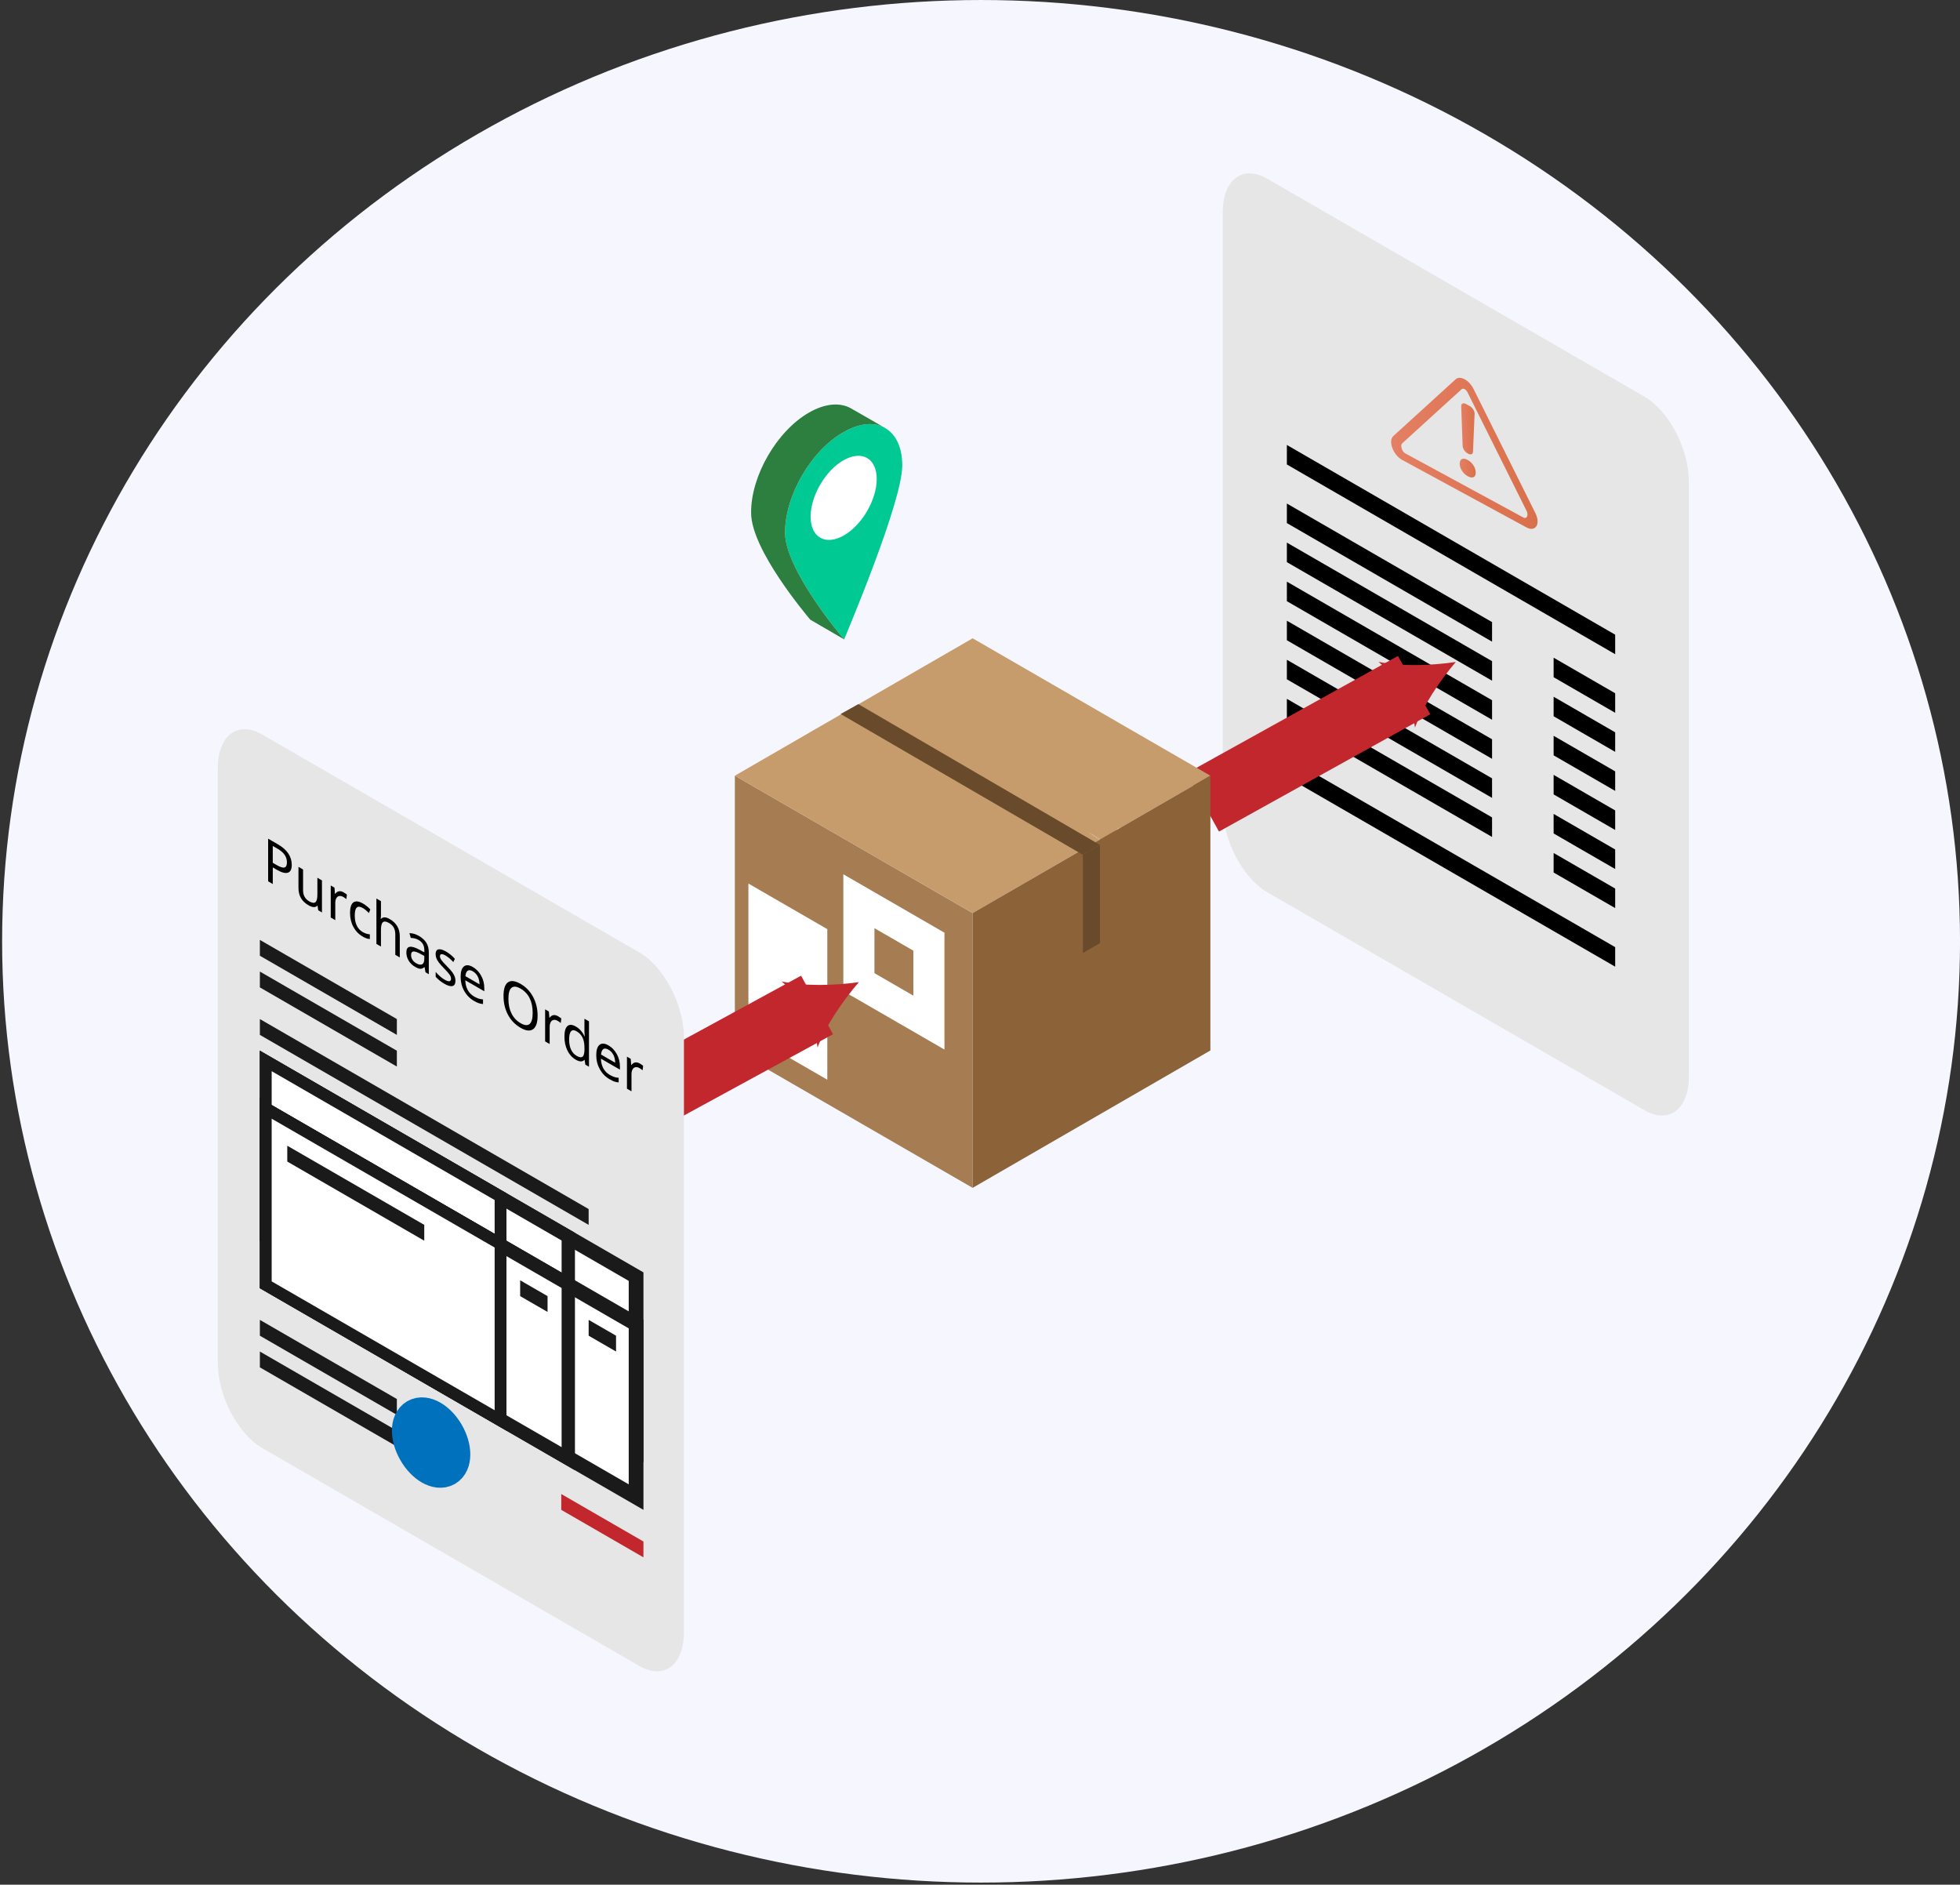 <svg width="441" height="424" viewBox="0 0 441 424" fill="none" xmlns="http://www.w3.org/2000/svg">
<rect x="0" y="0" width="441" height="424" fill="#333333" stroke="none"/>
<ellipse cx="220.265" cy="211.761" rx="220.265" ry="211.761" transform="matrix(1 7.32007e-06 7.34592e-06 1 0.475 0)" fill="#F6F7FE"/>
<g clip-path="url(#clip0_55_2226)">
<path d="M369.976 249.742L285.138 200.725C279.601 197.526 275.113 188.945 275.113 181.557V47.789C275.113 40.401 279.601 37.006 285.138 40.205L369.976 89.222C375.512 92.421 380 101.002 380 108.39V242.159C380 249.546 375.512 252.941 369.976 249.742Z" fill="#E6E6E6"/>
<path d="M363.414 147.174L289.545 104.494V100.102L363.414 142.782V147.174Z" fill="black"/>
<path d="M363.414 217.469L289.545 174.789V170.397L363.414 213.077V217.469Z" fill="black"/>
<path d="M289.545 113.281L335.714 139.956V144.35L289.545 117.675V113.281Z" fill="black"/>
<path d="M349.565 147.958L363.414 155.961V160.355L349.565 152.353V147.958Z" fill="black"/>
<path d="M289.545 122.068L335.714 148.743V153.137L289.545 126.462V122.068Z" fill="black"/>
<path d="M349.565 156.746L363.414 164.748V169.143L349.565 161.14V156.746Z" fill="black"/>
<path d="M289.545 130.855L335.714 157.53V161.924L289.545 135.249V130.855Z" fill="black"/>
<path d="M349.565 165.532L363.414 173.535V177.929L349.565 169.927V165.532Z" fill="black"/>
<path d="M289.545 139.642L335.714 166.317V170.711L289.545 144.036V139.642Z" fill="black"/>
<path d="M349.565 174.319L363.414 182.322V186.716L349.565 178.714V174.319Z" fill="black"/>
<path d="M289.545 148.429L335.714 175.104V179.498L289.545 152.823V148.429Z" fill="black"/>
<path d="M349.565 183.106L363.414 191.109V195.503L349.565 187.501V183.106Z" fill="black"/>
<path d="M289.545 157.216L335.714 183.891V188.285L289.545 161.61V157.216Z" fill="black"/>
<path d="M349.565 191.893L363.414 199.896V204.29L349.565 196.288V191.893Z" fill="black"/>
<path d="M270.633 180.518L318.177 154.127" stroke="#C1272D" stroke-width="15" stroke-miterlimit="10"/>
<path d="M327.556 148.921C324.051 153.009 320.126 158.844 318.372 163.689L316.947 154.809L310.174 148.899C315.209 149.976 322.234 149.733 327.556 148.921Z" fill="#C1272D"/>
<path d="M218.842 267.229L165.345 236.322V174.505L218.842 205.414V267.229Z" fill="#A67C52"/>
<path d="M272.335 174.507L251.717 186.418L251.873 186.193L247.881 189.301L247.357 188.937L247.557 188.821L244.903 187.244L247.357 188.937L244.953 190.326L240.609 192.834L220.574 204.415L218.842 205.413L195.545 191.955L188.589 187.937L165.345 174.507L185.358 162.936H185.368L187.878 161.484L194.83 157.467L208.15 149.772L209.467 149.012L217.112 144.596L218.842 143.596L226.288 147.897L241.083 156.445L248.031 160.464L254.051 163.944L272.335 174.507Z" fill="#C69C6D"/>
<path d="M247.557 188.821L247.358 188.938L244.903 187.244L247.557 188.821Z" fill="#C69C6D"/>
<path d="M272.337 174.505V236.322L218.842 267.231V205.414L220.571 204.414L240.609 192.836L244.952 190.326L247.559 188.818L251.717 186.418L272.337 174.505Z" fill="#8C6239"/>
<path d="M186.144 242.902L168.392 232.645V198.77L186.144 209.027V242.902Z" fill="white"/>
<path d="M209.005 230.054L193.25 220.951V202.749L209.005 211.85V230.054Z" stroke="white" stroke-width="7" stroke-miterlimit="10"/>
<path d="M247.444 190.058L247.103 190.253L246.969 190.328L245.314 191.289L243.602 192.279L189.14 160.63L193.132 158.409L247.444 190.058Z" fill="#694A2B"/>
<path d="M243.663 214.383L247.49 212.172V190.062L243.663 192.273V214.383Z" fill="#694A2B"/>
<path d="M148.185 245.514L183.832 226.084" stroke="#C1272D" stroke-width="15" stroke-miterlimit="10"/>
<path d="M193.25 220.951C189.714 225.012 185.743 230.817 183.952 235.648L182.596 226.758L175.871 220.795C180.898 221.911 187.925 221.722 193.25 220.951Z" fill="#C1272D"/>
<path d="M143.863 374.795L59.025 325.778C53.488 322.579 49 313.998 49 306.61V172.841C49 165.453 53.488 162.059 59.025 165.258L143.863 214.275C149.399 217.474 153.887 226.055 153.887 233.443V367.211C153.887 374.599 149.399 377.994 143.863 374.795Z" fill="#E6E6E6"/>
<path d="M89.293 232.819L58.472 215.01V211.449L89.293 229.256V232.819Z" fill="#1A1A1A"/>
<path d="M89.293 239.942L58.472 222.133V218.572L89.293 236.379V239.942Z" fill="#1A1A1A"/>
<path d="M89.293 318.299L58.472 300.49V296.93L89.293 314.737V318.299Z" fill="#1A1A1A"/>
<path d="M144.775 350.355L126.282 339.669V336.108L144.775 346.792V350.355Z" fill="#C1272D"/>
<path d="M89.293 325.422L58.472 307.613V304.053L89.293 321.86V325.422Z" fill="#1A1A1A"/>
<path d="M132.446 275.56L58.472 232.818V229.256L132.446 271.997V275.56Z" fill="#1A1A1A"/>
<path d="M60.126 278.164V239.25L143.12 287.2V326.114L60.126 278.164Z" fill="white"/>
<path d="M61.783 242.121L141.464 288.159V323.245L61.783 277.208V242.121ZM58.472 236.381V279.121L144.777 328.985V286.246L58.472 236.379V236.381Z" fill="#1A1A1A"/>
<path d="M59.972 278.253V238.982L127.863 278.208V317.48L59.972 278.253Z" fill="white"/>
<path d="M61.473 241.584L126.363 279.075V314.877L61.473 277.386V241.584ZM58.472 236.381V279.121L129.364 320.08V277.34L58.472 236.379V236.381Z" fill="#1A1A1A"/>
<path d="M59.799 278.354V238.681L112.624 269.203V308.874L59.799 278.354Z" fill="white"/>
<path d="M61.127 240.983L111.297 269.97V306.572L61.127 277.585V240.983ZM58.472 236.379V279.119L113.953 311.174V268.435L58.472 236.379Z" fill="#1A1A1A"/>
<path d="M60.126 288.848V249.936L143.12 297.886V336.8L60.126 288.848Z" fill="white"/>
<path d="M61.783 252.805L141.464 298.842V333.929L61.783 287.892V252.805ZM58.472 247.065V289.804L144.777 339.669V296.929L58.472 247.065Z" fill="#1A1A1A"/>
<path d="M59.972 288.939V249.667L127.863 288.892V328.163L59.972 288.939Z" fill="white"/>
<path d="M61.473 252.268L126.363 289.759V325.561L61.473 288.069V252.268ZM58.472 247.065V289.804L129.364 330.763V288.024L58.472 247.065Z" fill="#1A1A1A"/>
<path d="M59.799 289.037V249.367L112.624 279.887V319.559L59.799 289.037Z" fill="white"/>
<path d="M61.127 251.669L111.297 280.656V317.258L61.127 288.271V251.669ZM58.472 247.065V289.804L113.953 321.86V279.12L58.472 247.065Z" fill="#1A1A1A"/>
<path d="M100.268 330.197C102.074 329.154 102.074 325.771 100.269 322.642C98.463 319.513 95.536 317.822 93.73 318.865C91.925 319.909 91.924 323.291 93.73 326.42C95.535 329.549 98.462 331.24 100.268 330.197Z" stroke="#0071BC" stroke-width="8.39" stroke-miterlimit="10"/>
<path d="M95.458 279.121L64.636 261.312V257.751L95.458 275.558V279.121Z" fill="#1A1A1A"/>
<path d="M123.2 295.147L117.035 291.587V288.024L123.2 291.587V295.147Z" fill="#1A1A1A"/>
<path d="M138.61 304.053L132.446 300.49V296.93L138.61 300.49V304.053Z" fill="#1A1A1A"/>
<path d="M99.177 328.312C100.381 327.616 100.381 325.36 99.177 323.274C97.973 321.187 96.021 320.059 94.817 320.755C93.613 321.451 93.613 323.706 94.817 325.793C96.021 327.88 97.973 329.007 99.177 328.312Z" fill="#0071BC"/>
<path d="M65.645 194.572C65.645 195.552 65.355 196.137 64.776 196.325C64.196 196.513 63.38 196.303 62.328 195.695L61.374 195.143V198.878L60.33 198.273V188.676L62.527 189.947C64.606 191.148 65.647 192.689 65.647 194.572H65.645ZM61.372 194.106L62.207 194.588C63.033 195.064 63.631 195.256 64.002 195.163C64.373 195.068 64.559 194.681 64.559 193.997C64.559 193.381 64.387 192.82 64.042 192.314C63.696 191.808 63.159 191.344 62.428 190.923L61.372 190.312V194.106Z" fill="black"/>
<path d="M68.19 195.61V200.251C68.19 200.832 68.303 201.33 68.528 201.743C68.753 202.156 69.102 202.498 69.576 202.773C70.216 203.142 70.682 203.205 70.974 202.962C71.266 202.719 71.41 202.14 71.41 201.225V197.471L72.439 198.066V205.274L71.598 204.788L71.45 203.751L71.399 203.721C71.213 203.96 70.951 204.075 70.609 204.065C70.267 204.057 69.872 203.923 69.422 203.662C68.672 203.229 68.107 202.694 67.726 202.059C67.345 201.423 67.156 200.649 67.156 199.734V195.013L68.19 195.61Z" fill="black"/>
<path d="M77.324 200.755C77.6 200.915 77.845 201.083 78.056 201.257L77.932 202.275C77.701 202.079 77.476 201.919 77.257 201.793C76.927 201.603 76.621 201.53 76.339 201.577C76.056 201.625 75.835 201.787 75.677 202.063C75.519 202.342 75.438 202.705 75.438 203.156V207.003L74.415 206.412V199.204L75.257 199.69L75.371 201.075L75.417 201.101C75.656 200.761 75.938 200.564 76.264 200.506C76.589 200.449 76.943 200.532 77.326 200.751L77.324 200.755Z" fill="black"/>
<path d="M81.609 210.7C80.71 210.182 80.013 209.459 79.512 208.534C79.012 207.61 78.761 206.551 78.761 205.361C78.761 204.172 79.014 203.369 79.52 203.006C80.025 202.644 80.746 202.733 81.682 203.273C81.984 203.448 82.284 203.658 82.582 203.901C82.88 204.144 83.125 204.379 83.319 204.604L83.007 205.408C82.479 204.877 82.031 204.504 81.66 204.29C81.032 203.927 80.568 203.887 80.268 204.172C79.97 204.456 79.82 205.051 79.82 205.958C79.82 206.865 79.97 207.582 80.268 208.216C80.566 208.851 81.01 209.337 81.597 209.676C82.146 209.993 82.685 210.165 83.216 210.192V211.243C82.784 211.251 82.248 211.071 81.609 210.702V210.7Z" fill="black"/>
<path d="M88.942 214.808V210.2C88.942 209.613 88.829 209.111 88.604 208.694C88.379 208.277 88.026 207.93 87.544 207.653C86.912 207.287 86.448 207.224 86.156 207.461C85.862 207.698 85.716 208.285 85.716 209.222V212.944L84.693 212.354V202.14L85.716 202.731V205.724C85.716 206.118 85.696 206.444 85.658 206.703L85.725 206.742C85.911 206.499 86.174 206.378 86.515 206.378C86.857 206.378 87.24 206.503 87.668 206.75C88.427 207.187 88.995 207.726 89.378 208.364C89.761 209.003 89.953 209.783 89.953 210.702V215.395L88.942 214.81V214.808Z" fill="black"/>
<path d="M95.736 218.732L95.537 217.594L95.492 217.568C95.181 217.839 94.871 217.966 94.564 217.948C94.255 217.93 93.867 217.784 93.397 217.513C92.782 217.159 92.303 216.695 91.953 216.122C91.606 215.549 91.43 214.923 91.43 214.245C91.43 212.783 92.427 212.595 94.423 213.678L95.48 214.243V213.816C95.48 213.269 95.377 212.806 95.174 212.427C94.968 212.048 94.641 211.73 94.19 211.469C93.861 211.279 93.549 211.155 93.256 211.099C92.962 211.044 92.688 211.012 92.429 211.002L92.117 209.935C92.431 209.924 92.775 209.971 93.146 210.076C93.517 210.18 93.884 210.338 94.248 210.548C95.002 210.983 95.562 211.5 95.93 212.097C96.297 212.694 96.481 213.413 96.481 214.253V219.163L95.736 218.732ZM93.627 216.693C94.2 217.023 94.65 217.106 94.976 216.938C95.304 216.77 95.468 216.359 95.468 215.701V215.051L94.548 214.565C93.833 214.182 93.31 214.012 92.982 214.055C92.654 214.099 92.49 214.369 92.49 214.867C92.49 215.245 92.589 215.59 92.788 215.907C92.988 216.223 93.266 216.486 93.626 216.693H93.627Z" fill="black"/>
<path d="M102.473 220.637C102.473 221.311 102.256 221.708 101.819 221.825C101.383 221.943 100.773 221.775 99.985 221.319C99.164 220.844 98.51 220.315 98.025 219.734V218.657C98.71 219.438 99.371 220.013 100.007 220.38C100.522 220.678 100.897 220.799 101.132 220.742C101.367 220.684 101.484 220.495 101.484 220.171C101.484 219.886 101.371 219.58 101.146 219.254C100.921 218.928 100.52 218.469 99.946 217.883C99.359 217.28 98.947 216.818 98.708 216.493C98.469 216.169 98.293 215.859 98.183 215.563C98.07 215.266 98.015 214.952 98.015 214.62C98.015 214.029 98.222 213.684 98.639 213.583C99.055 213.482 99.628 213.642 100.354 214.061C101.063 214.47 101.725 215.015 102.343 215.695L101.997 216.434C101.365 215.762 100.795 215.28 100.287 214.986C99.863 214.741 99.541 214.632 99.322 214.662C99.103 214.689 98.992 214.84 98.992 215.11C98.992 215.381 99.087 215.646 99.276 215.928C99.466 216.211 99.906 216.705 100.599 217.412C101.119 217.936 101.502 218.365 101.75 218.701C101.999 219.036 102.181 219.359 102.299 219.667C102.416 219.975 102.475 220.299 102.475 220.635L102.473 220.637Z" fill="black"/>
<path d="M106.637 225.162C105.702 224.622 104.969 223.869 104.436 222.909C103.903 221.947 103.638 220.894 103.638 219.748C103.638 218.602 103.887 217.815 104.383 217.418C104.878 217.021 105.549 217.064 106.395 217.552C107.178 218.005 107.802 218.659 108.268 219.513C108.734 220.366 108.967 221.291 108.967 222.289V223.004L104.695 220.536C104.714 221.366 104.894 222.091 105.234 222.712C105.575 223.334 106.057 223.824 106.683 224.186C107.017 224.377 107.332 224.527 107.631 224.632C107.929 224.737 108.28 224.808 108.681 224.842V225.879C108.337 225.851 108.012 225.784 107.71 225.679C107.407 225.575 107.048 225.403 106.635 225.164L106.637 225.162ZM106.383 218.509C105.895 218.226 105.508 218.185 105.224 218.384C104.939 218.584 104.772 218.991 104.718 219.609L107.893 221.445C107.885 220.767 107.751 220.176 107.49 219.677C107.23 219.175 106.861 218.787 106.383 218.511V218.509Z" fill="black"/>
<path d="M120.96 228.493C120.96 230.029 120.625 231.042 119.951 231.534C119.28 232.026 118.338 231.922 117.132 231.224C115.908 230.517 114.962 229.539 114.295 228.288C113.625 227.037 113.292 225.624 113.292 224.049C113.292 222.475 113.623 221.469 114.289 220.993C114.954 220.516 115.906 220.637 117.144 221.352C118.348 222.048 119.286 223.026 119.955 224.287C120.627 225.547 120.96 226.95 120.96 228.495V228.493ZM114.393 224.699C114.393 225.968 114.626 227.071 115.092 228.005C115.558 228.94 116.237 229.665 117.132 230.181C118.022 230.694 118.698 230.758 119.16 230.368C119.622 229.979 119.853 229.141 119.853 227.855C119.853 226.569 119.624 225.474 119.166 224.559C118.708 223.644 118.032 222.929 117.144 222.415C116.243 221.894 115.558 221.828 115.092 222.22C114.626 222.609 114.393 223.437 114.393 224.701V224.699Z" fill="black"/>
<path d="M125.561 228.625C125.837 228.785 126.082 228.953 126.294 229.127L126.169 230.145C125.938 229.949 125.713 229.789 125.494 229.663C125.164 229.473 124.858 229.4 124.576 229.447C124.293 229.495 124.072 229.657 123.914 229.933C123.756 230.212 123.675 230.576 123.675 231.026V234.873L122.653 234.282V227.074L123.494 227.56L123.608 228.945L123.654 228.971C123.893 228.631 124.175 228.434 124.501 228.376C124.827 228.319 125.18 228.402 125.563 228.621L125.561 228.625Z" fill="black"/>
<path d="M129.555 238.402C128.746 237.934 128.116 237.246 127.67 236.341C127.223 235.436 126.998 234.389 126.998 233.204C126.998 232.018 127.223 231.238 127.672 230.836C128.12 230.435 128.752 230.469 129.567 230.939C130.404 231.423 131.048 232.149 131.498 233.119L131.571 233.162C131.559 233.067 131.546 232.884 131.526 232.607C131.506 232.33 131.498 232.147 131.498 232.056V229.181L132.521 229.771V239.985L131.698 239.509L131.544 238.456L131.498 238.43C131.062 238.908 130.414 238.9 129.555 238.404V238.402ZM129.719 237.519C130.341 237.879 130.793 237.944 131.08 237.717C131.366 237.489 131.508 236.93 131.508 236.037V235.82C131.508 234.818 131.364 234.02 131.074 233.425C130.783 232.83 130.329 232.354 129.707 231.994C129.18 231.69 128.773 231.696 128.485 232.014C128.197 232.332 128.053 232.939 128.053 233.836C128.053 234.733 128.195 235.488 128.481 236.112C128.767 236.737 129.178 237.205 129.717 237.515L129.719 237.519Z" fill="black"/>
<path d="M137.157 242.795C136.221 242.253 135.489 241.503 134.956 240.542C134.425 239.58 134.158 238.527 134.158 237.381C134.158 236.235 134.407 235.448 134.902 235.051C135.398 234.652 136.069 234.697 136.912 235.186C137.696 235.638 138.322 236.292 138.786 237.146C139.252 237.999 139.485 238.924 139.485 239.922V240.637L135.212 238.169C135.23 238.999 135.412 239.724 135.751 240.345C136.093 240.967 136.575 241.457 137.201 241.819C137.534 242.01 137.85 242.161 138.148 242.265C138.447 242.37 138.798 242.441 139.199 242.475V243.512C138.853 243.484 138.529 243.417 138.227 243.313C137.925 243.208 137.566 243.036 137.153 242.797L137.157 242.795ZM136.903 236.142C136.415 235.859 136.028 235.818 135.743 236.017C135.459 236.217 135.291 236.624 135.238 237.242L138.413 239.078C138.405 238.4 138.271 237.81 138.01 237.31C137.75 236.808 137.38 236.42 136.903 236.144V236.142Z" fill="black"/>
<path d="M143.973 239.264C144.25 239.424 144.494 239.592 144.706 239.766L144.581 240.783C144.35 240.588 144.125 240.428 143.906 240.301C143.576 240.112 143.27 240.039 142.988 240.086C142.706 240.133 142.486 240.295 142.326 240.574C142.166 240.853 142.087 241.216 142.087 241.667V245.514L141.065 244.923V237.715L141.906 238.201L142.02 239.586L142.066 239.612C142.305 239.272 142.587 239.074 142.913 239.017C143.239 238.96 143.592 239.043 143.975 239.262L143.973 239.264Z" fill="black"/>
<path d="M313.501 98.094L327.526 85.322C328.529 84.409 330.549 85.505 331.544 87.502L345.47 115.448C346.686 117.886 345.502 119.762 343.452 118.65L329.476 111.063L315.5 103.475C313.449 102.363 312.278 99.208 313.502 98.094L313.501 98.094ZM315.457 101.114C315.56 101.351 315.791 101.782 316.191 101.999L342.77 116.428C343.169 116.644 343.402 116.466 343.506 116.339C343.699 116.103 343.802 115.582 343.457 114.889L330.215 88.315C330.037 87.957 329.795 87.683 329.534 87.541C329.273 87.399 329.031 87.411 328.852 87.574L315.515 99.72C315.167 100.037 315.268 100.668 315.46 101.112L315.457 101.114Z" fill="url(#paint0_linear_55_2226)"/>
<path d="M332.036 106.311C332.038 105.236 331.301 104.076 330.25 103.491C329.152 102.88 328.457 103.243 328.432 104.305C328.429 105.357 329.143 106.528 330.241 107.139C331.315 107.736 332.056 107.377 332.036 106.311ZM331.419 101.634L331.786 93.078C331.811 92.482 331.315 91.701 330.693 91.354L329.868 90.895C329.246 90.549 328.748 90.779 328.77 91.401L329.094 100.341C329.116 100.929 329.598 101.655 330.187 101.982L330.322 102.057C330.911 102.385 331.396 102.199 331.42 101.635L331.419 101.634Z" fill="url(#paint1_linear_55_2226)"/>
<path d="M189.781 103.544C185.688 105.883 182.381 111.574 182.381 116.251C182.381 120.928 185.766 122.799 189.86 120.461C193.954 118.122 197.339 112.431 197.26 107.754C197.26 103.077 193.875 101.206 189.781 103.544Z" fill="white"/>
<path d="M189.783 97.23C182.461 101.362 176.636 111.496 176.636 119.837C176.636 128.1 189.232 143.068 189.94 143.847C190.57 142.21 203.009 112.977 203.009 104.714C203.009 96.373 197.026 93.02 189.783 97.23ZM189.862 120.461C185.768 122.799 182.383 120.928 182.383 116.251C182.383 111.574 185.689 105.883 189.783 103.544C193.877 101.206 197.262 103.077 197.262 107.754C197.262 112.431 193.955 118.122 189.862 120.461Z" fill="#01C994"/>
<path d="M182.069 92.787C185.769 90.682 189.075 90.526 191.437 91.851C194.035 93.332 196.633 94.814 199.152 96.295C196.79 94.892 193.405 95.125 189.784 97.23C182.462 101.362 176.637 111.496 176.637 119.837C176.637 128.1 189.233 143.068 189.941 143.847L182.305 139.404C181.675 138.624 169 123.735 169 115.394C168.922 107.053 174.826 96.918 182.069 92.787Z" fill="#2D7F3F"/>
</g>
<defs>
<linearGradient id="paint0_linear_55_2226" x1="345.999" y1="102.011" x2="312.997" y2="101.93" gradientUnits="userSpaceOnUse">
<stop stop-color="#D9704C"/>
<stop offset="1" stop-color="#E57F63"/>
</linearGradient>
<linearGradient id="paint1_linear_55_2226" x1="332.053" y1="99.084" x2="328.443" y2="99.075" gradientUnits="userSpaceOnUse">
<stop stop-color="#D9704C"/>
<stop offset="1" stop-color="#E57F63"/>
</linearGradient>
<clipPath id="clip0_55_2226">
<rect width="331" height="337" fill="white" transform="translate(49 39)"/>
</clipPath>
</defs>
</svg>
